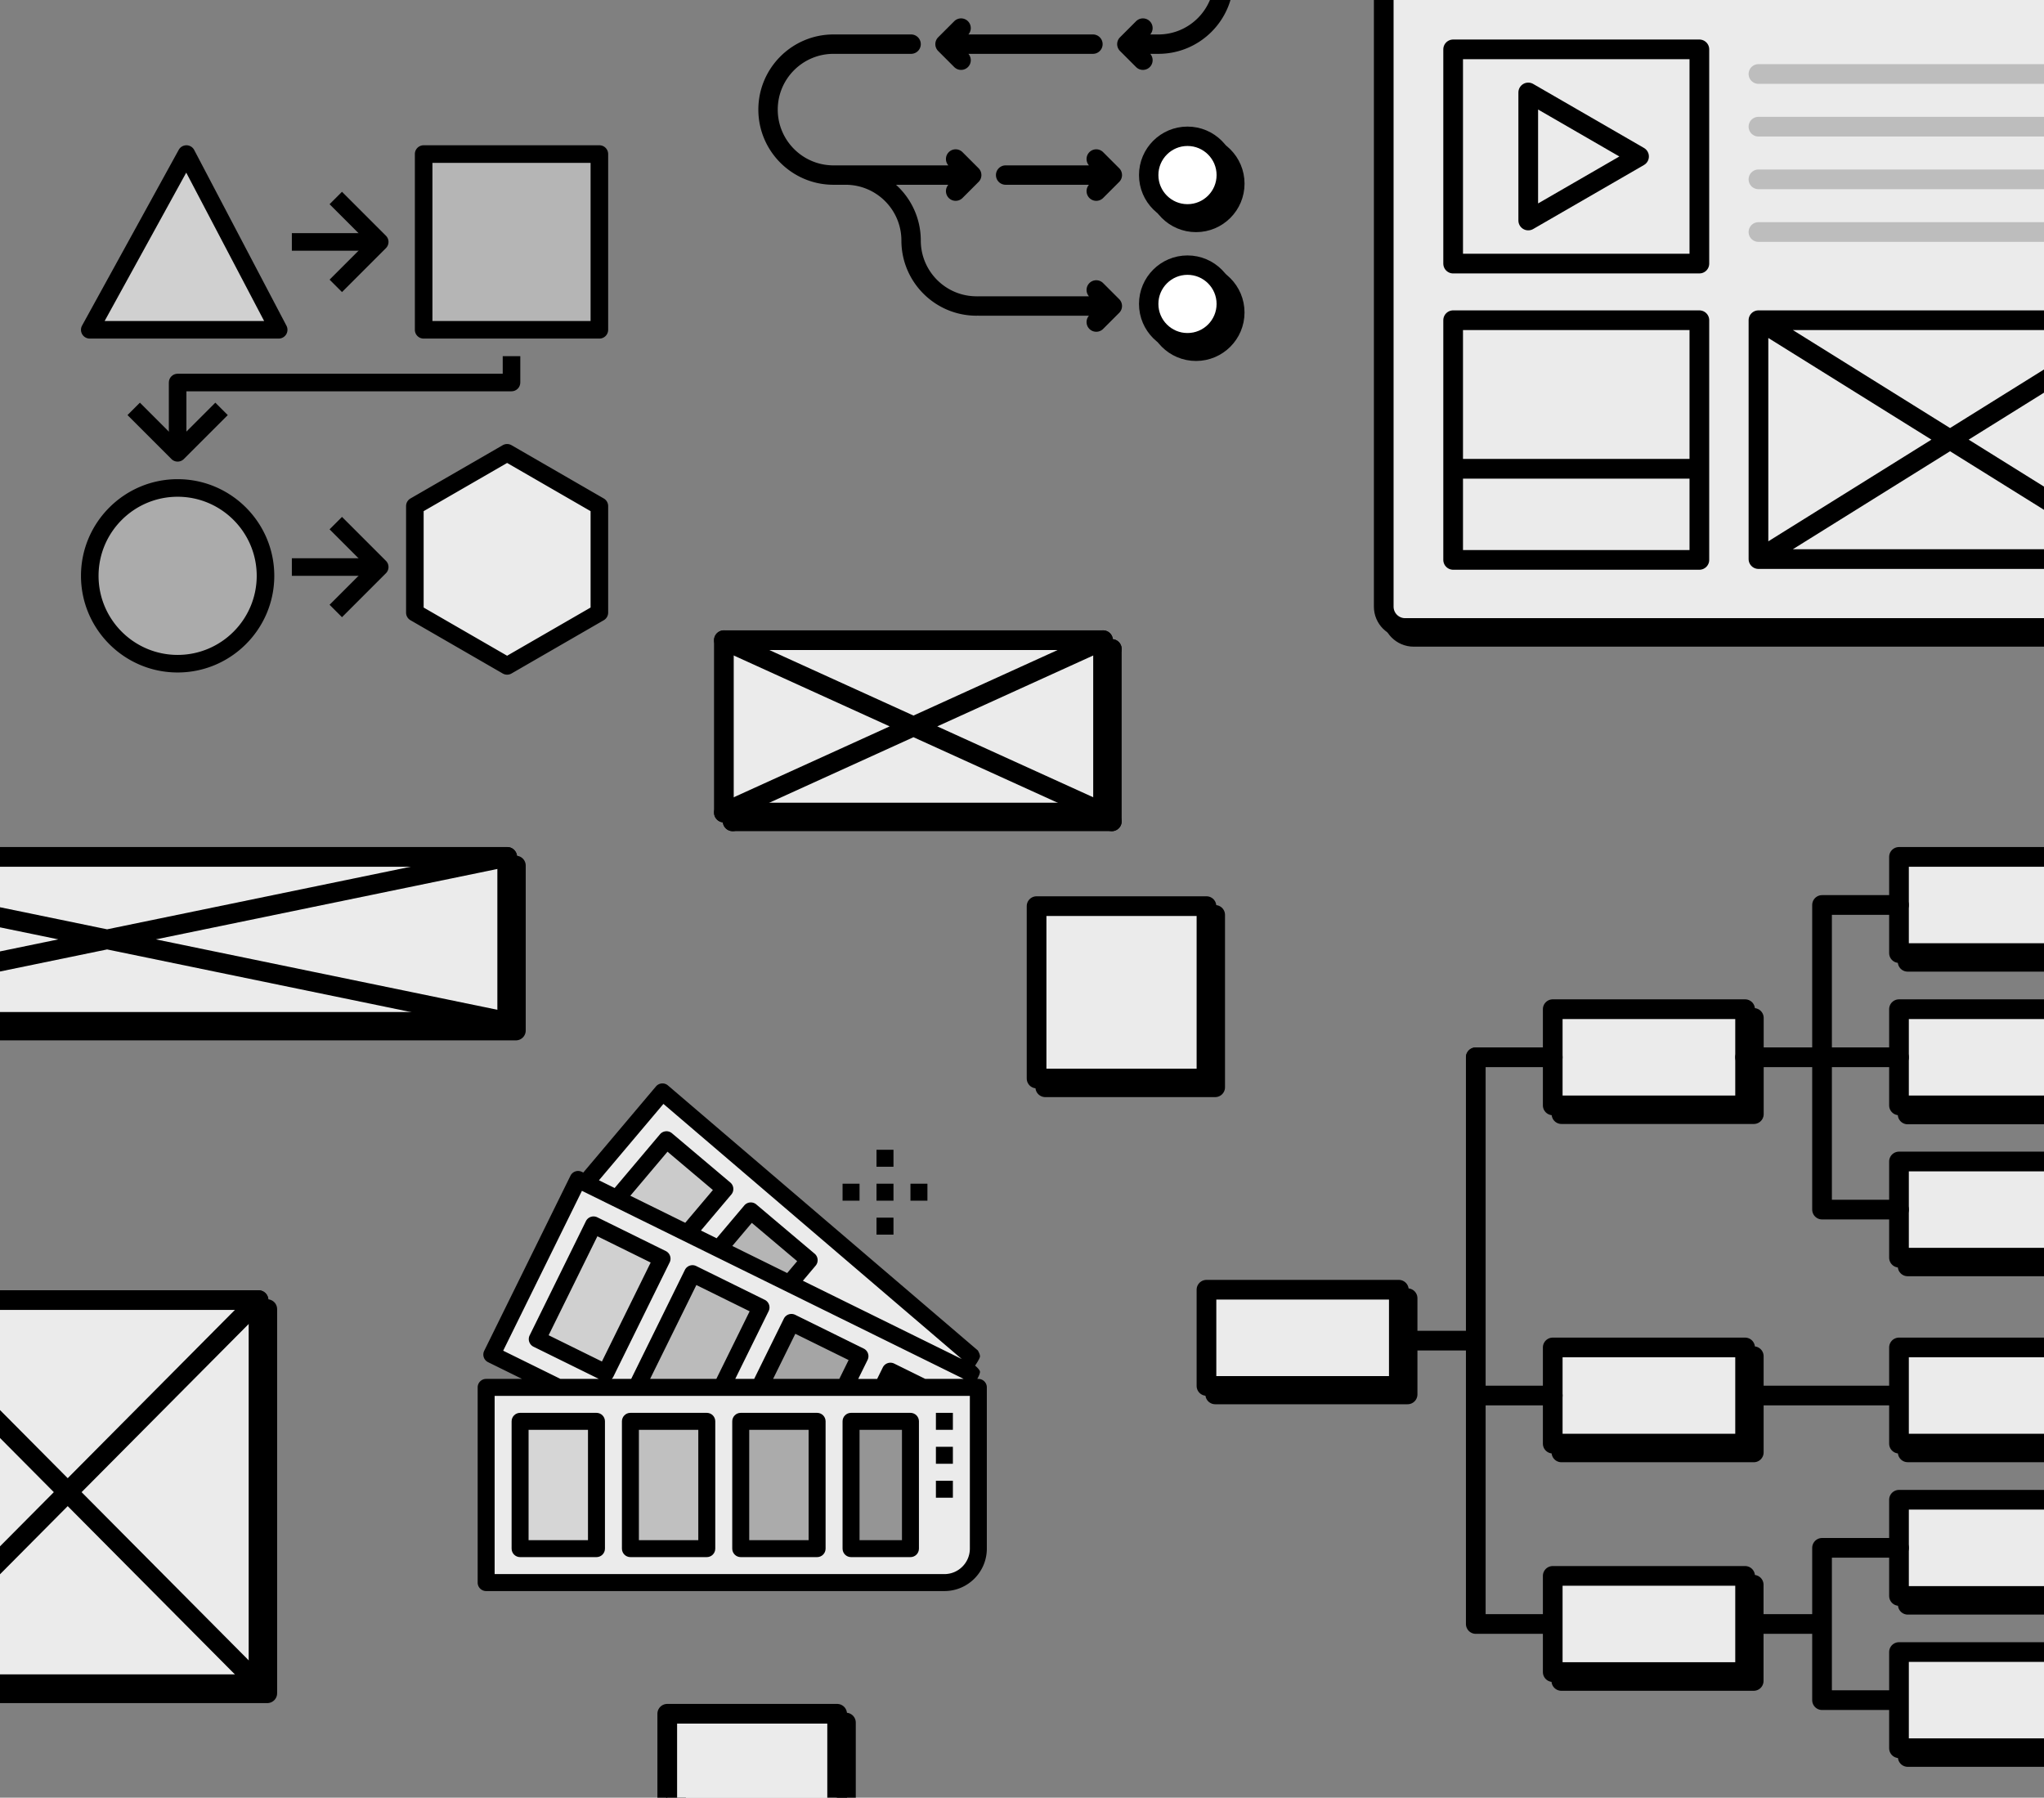 <svg xmlns="http://www.w3.org/2000/svg" xml:space="preserve" style="fill-rule:evenodd;clip-rule:evenodd;stroke-linecap:round;stroke-linejoin:round;stroke-miterlimit:1.5" viewBox="0 0 3459 3042"><rect x="0" y="0" width="3459" height="3042" fill="#808080" stroke="none"/><path d="m1045.83 2029.17 87.5-95.834 87.5 75-62.5 75-112.5-54.166Z" style="fill:#ebebeb;fill-opacity:.7"/><path d="m1220.83 2112.5 54.167-62.5 91.667 75-29.167 41.667-116.667-54.167Z" style="fill:#ebebeb;fill-opacity:.5"/><path d="m1079.17 2341.67 95.833-179.167 108.333 50-62.5 129.167H1079.17Z" style="fill:#ebebeb;fill-opacity:.55"/><path d="m1337.5 2241.67 116.667 54.166-25 54.167H1287.5l50-108.333Z" style="fill:#ebebeb;fill-opacity:.35"/><path d="m912.5 2258.33 87.5-175 112.5 41.667-87.5 191.667-112.5-58.334Z" style="fill:#ebebeb;fill-opacity:.75"/><path d="M879.167 2408.33H1012.5v212.5H879.167z" style="fill:#ebebeb;fill-opacity:.8"/><path d="M1066.67 2408.33h125v212.5h-125z" style="fill:#ebebeb;fill-opacity:.6"/><path d="M1258.33 2408.33h120.833v212.5H1258.33z" style="fill:#ebebeb;fill-opacity:.4"/><path d="M1445.83 2408.33h91.667v212.5h-91.667z" style="fill:#ebebeb;fill-opacity:.2"/><path d="m1220.83 2112.37-229.166-112.366 129.166-145.833 520.834 433.333-4.167 29.167-297.483-145.863 22.483-37.471-87.5-79.166-54.167 54.166v4.033Zm-166.666-99.866v12.5l116.666 54.167 50-70.834-91.666-70.833-75 75ZM1225 2350H933.333l-95.833-58.333L979.167 2000l666.666 325-12.5 25h-341.666l133.333-8.333 29.167-45.834-112.5-54.166-50 108.333H1225l58.333-137.5L1175 2158.333l-95.833 183.334L1225 2350Zm-312.5-87.5 116.667 54.167 87.5-183.334-108.334-54.166L912.5 2262.5Z" style="fill:#ebebeb"/><path d="m912.5 2262.5 91.667-183.333L1112.5 2125l-87.5 191.667-112.5-54.167ZM1079.17 2350l95.833-191.667 108.333 54.167-62.5 137.5H1079.17Z" style="fill:none"/><path d="M1662.5 2341.67c-1.008 110.227 7.482 221.51-16.667 329.166l-41.666 12.5H825l-8.333-21.68V2341.67H1662.5Zm-462.5 66.666h-129.167v216.667H1200v-216.667Zm345.833 0h-104.166v216.667h104.166v-216.667Zm-541.666 4.167H883.333v204.167h120.834v-204.167Zm379.166-4.167h-129.166v208.334h129.166v-208.334Z" style="fill:#ebebeb"/><path d="M1641.26 2620.56c0 23.752-19.33 43.082-43.083 43.082H837.059v-301.576h804.201v258.494Zm-622.638-316.655-90.186-44.432 82.503-167.475 90.185 44.433-82.502 167.474Zm81.54 29.44 78.266-158.83 90.171 44.432-56.366 114.398h-112.071Zm208.115 0 37.611-76.327 90.171 44.432-15.71 31.895h-112.072Zm-456.757-47.721 133.282-270.542 645.989 318.263h-64.997l-52.618-25.936a14.404 14.404 0 0 0-10.971-.703 14.337 14.337 0 0 0-8.272 7.238l-9.55 19.401h-32.01l15.797-32.082c3.489-7.123.574-15.725-6.534-19.229l-115.935-57.127a14.497 14.497 0 0 0-10.985-.718 14.43 14.43 0 0 0-8.258 7.252l-50.191 101.904h-32.024l56.466-114.584c3.504-7.123.575-15.725-6.534-19.229l-115.934-57.127c-7.123-3.519-15.725-.575-19.243 6.534l-90.846 184.406h-32.901a14.443 14.443 0 0 0 2.786-3.877l95.197-193.224c3.505-7.123.575-15.725-6.534-19.229l-115.934-57.127a14.446 14.446 0 0 0-10.986-.704 14.336 14.336 0 0 0-8.257 7.252l-95.197 193.238a14.369 14.369 0 0 0-.719 10.958 14.433 14.433 0 0 0 7.253 8.257l110.534 54.456h-64.982l-96.892-47.721Zm215.167-262.212 62.9-74.533 76.83 64.854-46.816 55.446-92.914-45.767Zm265.458 130.783-92.914-45.782 33.03-39.104 76.801 64.838-16.917 20.048ZM1122.694 1868l504.866 431.741-268.862-132.464 21.584-25.576c5.113-6.06 4.351-15.122-1.709-20.234l-98.759-83.379a14.408 14.408 0 0 0-10.469-3.331 14.309 14.309 0 0 0-9.765 5.055l-46.888 55.533-26.553-13.083 51.484-60.976a14.387 14.387 0 0 0 3.331-10.469 14.324 14.324 0 0 0-5.04-9.779l-98.773-83.364c-2.916-2.47-6.721-3.691-10.469-3.346a14.426 14.426 0 0 0-9.78 5.055l-76.758 90.946-26.539-13.068L1122.694 1868Zm532.926 465.345h-1.823s5.153-8.767 4.54-12.515c-.612-3.748-8.217-9.974-8.217-9.974s7.45-10.743 8.217-15.026c.662-3.696-3.615-10.67-3.615-10.67l-524.36-448.38c-2.901-2.485-6.677-3.749-10.497-3.39a14.305 14.305 0 0 0-9.809 5.041l-123.014 145.747-2.427-1.192c-7.123-3.518-15.696-.589-19.229 6.534l-145.977 296.291a14.347 14.347 0 0 0-.718 10.971 14.38 14.38 0 0 0 7.253 8.258l57.471 28.305h-60.717c-7.941 0-14.361 6.434-14.361 14.361v330.296c0 7.942 6.42 14.361 14.361 14.361h775.479c39.593 0 71.804-32.211 71.804-71.803v-272.854c0-7.927-6.419-14.361-14.361-14.361" style="fill-rule:nonzero"/><path d="M995.023 2606.2H894.498v-186.69h100.525v186.69Zm14.361-215.411H880.137c-7.942 0-14.361 6.433-14.361 14.361v215.411c0 7.941 6.419 14.36 14.361 14.36h129.247c7.941 0 14.36-6.419 14.36-14.36V2405.15c0-7.928-6.419-14.361-14.36-14.361M1181.71 2606.2h-100.525v-186.69h100.525v186.69Zm14.361-215.411h-129.247c-7.941 0-14.36 6.433-14.36 14.361v215.411c0 7.941 6.419 14.36 14.36 14.36h129.247c7.942 0 14.361-6.419 14.361-14.36V2405.15c0-7.928-6.419-14.361-14.361-14.361M1368.4 2606.2h-100.525v-186.69H1368.4v186.69Zm14.361-215.411h-129.247c-7.942 0-14.361 6.433-14.361 14.361v215.411c0 7.941 6.419 14.36 14.361 14.36h129.247c7.941 0 14.36-6.419 14.36-14.36V2405.15c0-7.928-6.419-14.361-14.36-14.361M1526.37 2606.2h-71.804v-186.69h71.804v186.69Zm14.361-215.411h-100.526c-7.941 0-14.36 6.433-14.36 14.361v215.411c0 7.941 6.419 14.36 14.36 14.36h100.526c7.941 0 14.36-6.419 14.36-14.36V2405.15c0-7.928-6.419-14.361-14.36-14.361" style="fill-rule:nonzero"/><path d="M1425.85 2003.05h28.721v28.721h-28.721zM1483.29 2003.05h28.721v28.721h-28.721zM1540.73 2003.05h28.721v28.721h-28.721zM1483.29 2060.49h28.721v28.721h-28.721zM1483.29 1945.61h28.721v28.721h-28.721zM1583.81 2390.79h28.721v28.721h-28.721zM1583.81 2448.23h28.721v28.721h-28.721zM1583.81 2505.68h28.721v28.721h-28.721z"/><path d="M-193.519 2215.28h645.833v650h-645.833z" style="fill:#ebebeb;stroke:#000;stroke-width:33.33px"/><path d="M-208.333 2200H437.5v650h-645.833z" style="fill:#ebebeb;stroke:#000;stroke-width:33.33px"/><path d="M-208.333 2850 437.5 2200M-208.333 2200 437.5 2850" style="fill:none;stroke:#000;stroke-width:33.33px"/><path d="M1239.82 1098.15h641.667v291.667H1239.82z" style="fill:#ebebeb;stroke:#000;stroke-width:33.33px"/><path d="m1239.82 1098.15 641.666 291.667M1239.82 1389.82l641.666-291.667" style="fill:none;stroke:#000;stroke-width:33.33px"/><path d="M1225 1083.33h641.667v291.667H1225z" style="fill:#ebebeb;stroke:#000;stroke-width:33.33px"/><path d="m1225 1083.33 641.667 291.667M1225 1375l641.667-291.667" style="fill:none;stroke:#000;stroke-width:33.33px"/><path d="M1768.89 1548.18h287.5v291.667h-287.5z" style="fill:#ebebeb;stroke:#000;stroke-width:33.33px"/><path d="M1754.17 1533.33h287.5v291.667h-287.5zM1144.05 2914.88h287.5v291.667h-287.5z" style="fill:#ebebeb;stroke:#000;stroke-width:33.33px"/><path d="M1129.17 2900h287.5v291.667h-287.5zM-481.167 1464.67h1354.17v279.167h-1354.17z" style="fill:#ebebeb;stroke:#000;stroke-width:33.33px"/><path d="M-495.833 1450h1354.17v279.167h-1354.17z" style="fill:#ebebeb;stroke:#000;stroke-width:33.33px"/><path d="m-495.833 1450 1354.17 279.167M-495.833 1729.17l1354.17-279.167" style="fill:none;stroke:#000;stroke-width:33.33px"/><path d="M3756.2-90.635c0-19.942-16.19-36.132-36.131-36.132h-1327.74c-19.941 0-36.131 16.19-36.131 36.132v1132.11c0 19.941 16.19 36.131 36.131 36.131h1327.74c19.941 0 36.131-16.19 36.131-36.131V-90.635Z" style="fill:#ebebeb;stroke:#000;stroke-width:33.33px"/><path d="M3741.66-105.535c0-19.942-16.189-36.132-36.131-36.132h-1327.74c-19.942 0-36.132 16.19-36.132 36.132v1132.11c0 19.941 16.19 36.131 36.132 36.131h1327.74c19.942 0 36.131-16.19 36.131-36.131v-1132.11Z" style="fill:#ebebeb;stroke:#000;stroke-width:33.33px"/><path d="M2975.79 125.208h648.421M2975.79 214.346h648.421M2975.79 303.483h648.421M2975.79 392.621h648.421" style="fill:none;stroke:#bdbdbd;stroke-width:33.33px"/><clipPath id="a"><path d="M2959.12 525.208h683.333v437.5H2959.12z"/></clipPath><g clip-path="url(#a)"><path d="M2975.79 541.875h648.421v404.167H2975.79zM2975.79 541.875l648.421 404.167M2975.79 946.042l648.421-404.167" style="fill:none;stroke:#000;stroke-width:33.33px"/></g><path d="M2459.12 83.542h416.667v362.5H2459.12z" style="fill:none;stroke:#000;stroke-width:33.33px"/><path d="m2773.7 264.792-187.5 108.333V156.458l187.5 108.334ZM2459.12 541.875h416.667v405.556H2459.12zM2459.12 793.264h416.666" style="fill:none;stroke:#000;stroke-width:33.33px"/><path d="M3228.23 1464.72h325.54v162.77h-325.54z" style="fill:#ebebeb;stroke:#000;stroke-width:33.33px"/><path d="M3213.61 1450h325.54v162.77h-325.54zM3228.23 1723.05h325.54v162.77h-325.54z" style="fill:#ebebeb;stroke:#000;stroke-width:33.33px"/><path d="M3213.61 1707.72h325.54v162.77h-325.54zM2642.43 1722.52h325.54v162.77h-325.54z" style="fill:#ebebeb;stroke:#000;stroke-width:33.33px"/><path d="M2627.64 1707.72h325.54v162.77h-325.54zM3228.23 1980.16h325.54v162.77h-325.54z" style="fill:#ebebeb;stroke:#000;stroke-width:33.33px"/><path d="M3213.61 1965.44h325.54v162.77h-325.54z" style="fill:#ebebeb;stroke:#000;stroke-width:33.33px"/><path d="M3213.61 1531.38h-130.216M3083.39 1531.38v515.438M3213.61 1789.1h-130.216M3213.61 2361.51h-130.216M3213.61 2046.82h-130.216M2953.18 1789.1h130.216M2953.18 2361.51h130.216" style="fill:none;stroke:#000;stroke-width:33.33px"/><path d="M2642.33 2294.94h325.54v162.77h-325.54z" style="fill:#ebebeb;stroke:#000;stroke-width:33.33px"/><path d="M2627.64 2280.13h325.54v162.77h-325.54z" style="fill:#ebebeb;stroke:#000;stroke-width:33.33px"/><path d="M2627.64 2361.51h-130.216M2627.64 2748.09h-130.216M2497.42 2748.09v-958.985M2497.42 2268.6h-130.216" style="fill:none;stroke:#000;stroke-width:33.33px"/><path d="M2056.48 2196.81h325.54v162.77h-325.54z" style="fill:#ebebeb;stroke:#000;stroke-width:33.33px"/><path d="M2041.67 2182.46h325.54v162.77h-325.54z" style="fill:#ebebeb;stroke:#000;stroke-width:33.33px"/><path d="M2627.64 1789.1h-130.216" style="fill:none;stroke:#000;stroke-width:33.33px"/><path d="M3228.36 2294.87h325.54v162.77h-325.54z" style="fill:#ebebeb;stroke:#000;stroke-width:33.33px"/><path d="M3213.61 2280.13h325.54v162.77h-325.54zM3228.5 2552.76h325.54v162.77H3228.5z" style="fill:#ebebeb;stroke:#000;stroke-width:33.33px"/><path d="M3213.61 2537.85h325.54v162.77h-325.54z" style="fill:#ebebeb;stroke:#000;stroke-width:33.33px"/><path d="M3213.61 2619.23h-130.216M3213.61 2876.95h-130.216M3083.39 2876.95v-257.718M2953.18 2748.09h130.216" style="fill:none;stroke:#000;stroke-width:33.33px"/><path d="M2642.19 2681.67h325.54v162.77h-325.54z" style="fill:#ebebeb;stroke:#000;stroke-width:33.33px"/><path d="M2627.64 2666.7h325.54v162.77h-325.54zM3228.42 2810.36h325.54v162.77h-325.54z" style="fill:#ebebeb;stroke:#000;stroke-width:33.33px"/><path d="M3213.61 2795.56h325.54v162.77h-325.54z" style="fill:#ebebeb;stroke:#000;stroke-width:33.33px"/><path d="m154.167 545.833 154.166-279.166 155.824 291.41-309.99-12.244Z" style="fill:#ebebeb;fill-opacity:.75"/><path d="M716.667 266.667 725 558.077h287.5l4.167-291.41h-300Z" style="fill:#ebebeb;fill-opacity:.5"/><path d="m702.057 850 152.11-83.76 162.5 92.093v175l-162.5 87.5-152.11-76.444V850Z" style="fill:#ebebeb"/><circle cx="299.63" cy="974.63" r="154.995" style="fill:#ebebeb;fill-opacity:.4"/><path d="M731.795 543.208h267.637V275.571H731.795v267.637Zm282.506 29.738H716.926c-8.207 0-14.869-6.646-14.869-14.869V260.702c0-8.222 6.662-14.869 14.869-14.869h297.375c8.208 0 14.869 6.647 14.869 14.869v297.375c0 8.223-6.661 14.869-14.869 14.869M300.601 840.583c-73.779 0-133.819 60.026-133.819 133.819 0 73.794 60.04 133.819 133.819 133.819s133.819-60.025 133.819-133.819c0-73.793-60.04-133.819-133.819-133.819m0 297.375c-90.179 0-163.556-73.377-163.556-163.556 0-90.179 73.377-163.556 163.556-163.556 90.179 0 163.556 73.377 163.556 163.556 0 90.179-73.377 163.556-163.556 163.556M716.926 1028.07l141.253 81.556 141.253-81.556V864.96l-141.253-81.555-141.253 81.555v163.11Zm141.253 113.598a14.9 14.9 0 0 1-7.434-1.993l-156.122-90.149a14.825 14.825 0 0 1-7.434-12.876V856.381a14.86 14.86 0 0 1 7.434-12.876l156.122-90.15a14.992 14.992 0 0 1 14.869 0l156.122 90.15a14.86 14.86 0 0 1 7.434 12.876v180.269a14.825 14.825 0 0 1-7.434 12.876l-156.122 90.149a14.9 14.9 0 0 1-7.435 1.993M177.063 543.208H446.99L315.164 292.105 177.063 543.208Zm294.535 29.738H151.92a14.877 14.877 0 0 1-12.802-7.301 14.817 14.817 0 0 1-.223-14.72L302.451 253.55c2.632-4.817 7.672-7.717 13.159-7.717a14.871 14.871 0 0 1 13.025 7.955l156.122 297.375a14.887 14.887 0 0 1-.432 14.616 14.901 14.901 0 0 1-12.727 7.167M578.751 494.246l-21.025-21.025 63.832-63.831-63.832-63.832 21.025-21.024 74.344 74.343c5.813 5.814 5.813 15.211 0 21.025l-74.344 74.344Z" style="fill-rule:nonzero"/><path d="M493.895 394.521h148.688v29.738H493.895z"/><path d="M300.601 781.108a14.829 14.829 0 0 1-10.512-4.356l-74.344-74.344 21.025-21.024 63.831 63.831 63.832-63.831 21.024 21.024-74.344 74.344a14.827 14.827 0 0 1-10.512 4.356M578.751 1044.39l-21.025-21.024 63.832-63.832-63.832-63.831 21.025-21.025 74.344 74.344c5.813 5.814 5.813 15.211 0 21.025l-74.344 74.343Z" style="fill-rule:nonzero"/><path d="M493.895 944.665h148.688v29.738H493.895z"/><path d="M315.47 766.24h-29.738V647.29c0-8.223 6.662-14.869 14.869-14.869h550.144v-29.738h29.737v44.607c0 8.222-6.661 14.868-14.868 14.868H315.47V766.24Z" style="fill-rule:nonzero"/><path d="M1960.31-130.442h-176.424c-9.058 0-16.412-7.354-16.412-16.412s7.354-16.411 16.412-16.411h176.424c70.197 0 127.189 56.991 127.189 127.189S2030.507 91.113 1960.31 91.113h-13.773c5.61 6.444 5.349 16.238-.783 22.37-6.405 6.405-16.805 6.405-23.21 0l-27.177-27.176a16.385 16.385 0 0 1-3.558-5.324c-2.5-6.041-1.204-13.123 3.559-17.886l27.176-27.177c6.405-6.405 16.805-6.405 23.21 0 6.132 6.132 6.393 15.926.783 22.37h13.773c52.082 0 94.366-42.284 94.366-94.366s-42.284-94.366-94.366-94.366ZM1587.65 86.305a16.36 16.36 0 0 1-4.806-11.603 16.36 16.36 0 0 1 4.806-11.604l27.175-27.178c6.405-6.405 16.805-6.405 23.21 0 6.132 6.133 6.393 15.928.782 22.371l210.712-.001c9.058 0 16.411 7.354 16.411 16.412 0 9.057-7.353 16.411-16.411 16.411l-210.712-.001c5.611 6.444 5.35 16.239-.782 22.371-6.405 6.405-16.805 6.405-23.21 0l-27.175-27.178ZM1842.79 312.667l-140.963.002c-9.058 0-16.411-7.354-16.411-16.412s7.353-16.411 16.411-16.411l140.963.001c-5.611-6.444-5.35-16.239.782-22.371 6.405-6.405 16.805-6.405 23.21 0l27.176 27.178a16.362 16.362 0 0 1 4.805 11.603c0 4.311-1.68 8.479-4.805 11.604l-27.176 27.178c-6.405 6.404-16.805 6.404-23.21 0-6.132-6.133-6.393-15.928-.782-22.372Z"/><path d="M1410.52 312.669c-70.198 0-127.19-56.992-127.19-127.19 0-70.197 56.992-127.189 127.19-127.189h131.294c9.058 0 16.411 7.354 16.411 16.412 0 9.057-7.353 16.411-16.411 16.411H1410.52c-52.083 0-94.367 42.284-94.367 94.366 0 52.083 42.284 94.367 94.367 94.367h194.301c-5.61-6.444-5.349-16.238.783-22.37 6.405-6.405 16.805-6.405 23.21 0l27.177 27.177c4.762 4.762 6.058 11.845 3.558 17.885a16.375 16.375 0 0 1-3.558 5.324l-27.177 27.177c-6.405 6.404-16.805 6.404-23.21 0-6.132-6.132-6.393-15.926-.783-22.37h-88.543c25.754 23.282 41.947 56.948 41.947 94.366 0 52.082 42.284 94.366 94.367 94.366.694 0 1.379.043 2.051.127a16.54 16.54 0 0 1 2.052-.127l186.094.002c-5.611-6.444-5.35-16.239.782-22.372 6.405-6.405 16.805-6.405 23.21 0l27.176 27.178a16.364 16.364 0 0 1 4.805 11.604c0 4.31-1.68 8.479-4.805 11.603l-27.176 27.178c-6.405 6.405-16.805 6.405-23.21 0-6.132-6.132-6.393-15.927-.782-22.371l-186.094.001c-.695 0-1.38-.043-2.052-.127-.672.084-1.357.127-2.051.127-70.198 0-127.19-56.991-127.19-127.189 0-52.082-42.284-94.366-94.366-94.366h-20.516Z"/><circle cx="2024.05" cy="310.758" r="65.647" style="fill:#fff;stroke:#000;stroke-width:32.82px"/><circle cx="2009.55" cy="296.258" r="65.647" style="fill:#fff;stroke:#000;stroke-width:32.82px"/><circle cx="2024.01" cy="528.759" r="65.647" style="fill:#fff;stroke:#000;stroke-width:32.82px"/><circle cx="2009.55" cy="514.297" r="65.647" style="fill:#fff;stroke:#000;stroke-width:32.82px"/></svg>